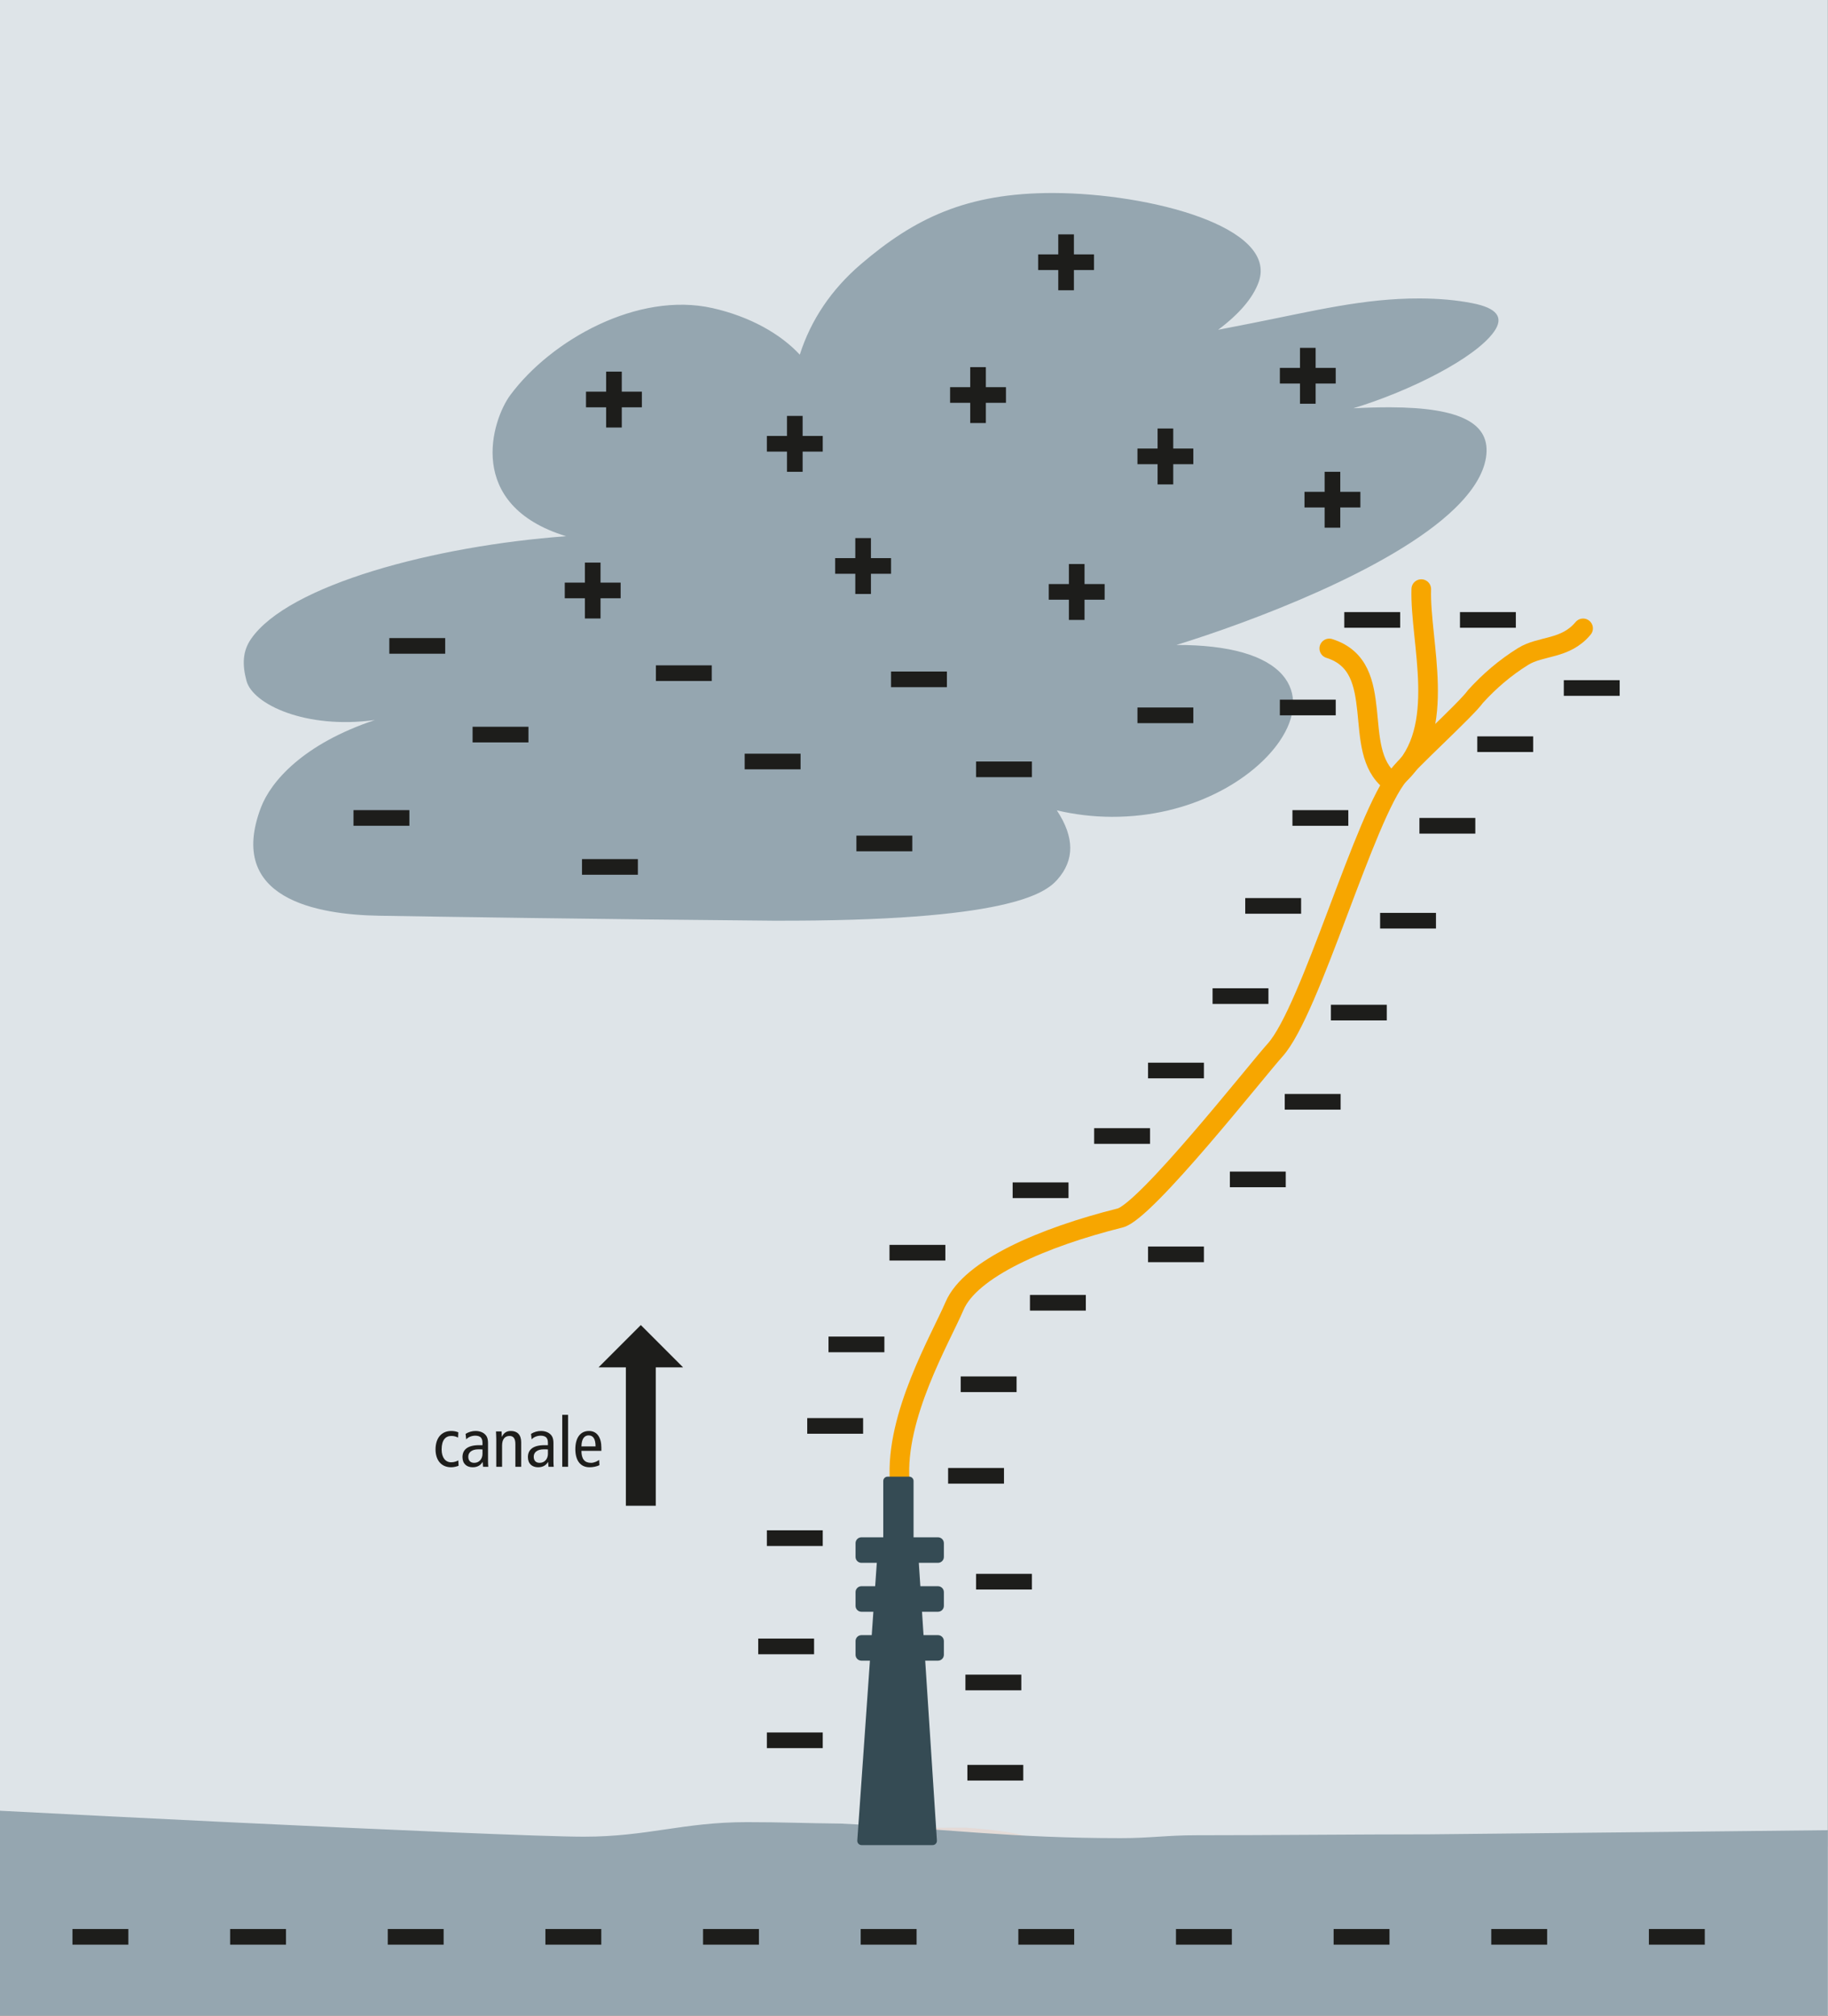 <?xml version="1.0" encoding="UTF-8" standalone="no"?><!DOCTYPE svg PUBLIC "-//W3C//DTD SVG 1.1//EN" "http://www.w3.org/Graphics/SVG/1.1/DTD/svg11.dtd"><svg width="100%" height="100%" viewBox="0 0 880 970" version="1.1" xmlns="http://www.w3.org/2000/svg" xmlns:xlink="http://www.w3.org/1999/xlink" xml:space="preserve" xmlns:serif="http://www.serif.com/" style="fill-rule:evenodd;clip-rule:evenodd;stroke-linecap:round;stroke-miterlimit:3.864;"><rect x="0" y="0" width="880" height="970" fill="#808080" stroke="none"/><rect id="ArtBoard1" x="0" y="0" width="879.919" height="969.752" style="fill:none;"/><clipPath id="_clip1"><rect x="0" y="0" width="879.919" height="969.752"/></clipPath><g clip-path="url(#_clip1)"><g id="Layer-1" serif:id="Layer 1"><rect x="-59" y="-58.992" width="998.025" height="1087.85" style="fill:#dee4e8;"/><path d="M-46.971,911.658c0,7.117 -2.608,63.975 1.9,69.192c5.454,6.404 13.275,4.275 21.821,5.696c13.754,2.612 246.421,17.921 260.408,17.921c71.63,-0 112.188,-0.709 183.817,-0.946l82.542,-5.692l46.245,0c29.417,0 45.78,4.025 75.192,7.588c10.904,1.187 16.6,4.745 27.513,4.745c13.991,0 248.429,-14.358 250.562,-28.345c0.95,-5.934 2.846,-59.709 2.846,-65.638l-0,-27.75c-5.217,0.238 -214.442,0.242 -219.658,0.242c-34.625,-0 -77.625,0.591 -112.259,0.591c-14.229,0 -22.058,1.896 -36.287,1.896c-52.65,0 -20.379,-8.1 -72.784,-11.658c-17.558,-0.246 -62.587,1.675 -80.141,1.675c-30.833,0 -74.767,9.033 -105.609,9.033c-38.42,0 -285.075,-18.15 -323.266,-21.712c-0.942,14.942 -2.842,28.221 -2.842,43.162Z" style="fill:url(#_Linear2);fill-rule:nonzero;"/><path d="M372.081,443.043c-84.908,-0.708 -162.646,-1.942 -189.454,-2.383c-30.283,-0.496 -73.55,-8.221 -57.067,-51.946c4.796,-12.709 20.417,-30.729 54.892,-42.225c-33.329,4.541 -58.779,-7.604 -61.792,-18.863c-2.1,-7.862 -1.875,-14.229 2.134,-20.083c17.941,-26.158 88.629,-44.9 151.733,-49.504c-48.929,-15.009 -35.675,-56.054 -26.871,-67.917c19.646,-26.521 61.434,-49.971 97.396,-41.85c17.813,4.021 32.571,12.275 41.971,22.396c5.367,-16.8 15.254,-31.421 29.437,-43.563c25.596,-21.883 50.713,-34.358 92.825,-34.225c45.959,0.163 108.28,16.246 98.613,42.93c-2.742,7.562 -9.283,15.245 -19.488,22.891c5.371,-1.029 10.755,-2.087 16.142,-3.158c29.875,-5.904 53.917,-12.008 80.913,-11.929c9.341,0.037 17.608,0.775 25.283,2.279c11.975,2.325 15.392,6.825 10.45,13.758c-9.092,12.759 -40.346,28.504 -67.696,36.817c5.783,-0.296 11.792,-0.496 17.767,-0.471c34.079,0.108 48.716,7.821 46.075,24.263c-1.254,7.804 -6.346,16.062 -15.138,24.55c-30.596,29.562 -99.637,54.983 -133.875,65.545c25.317,-0.037 42.842,4.967 51.113,14.513c7.229,8.342 6.696,19.95 -1.467,31.85c-12.471,18.183 -42.292,36.483 -80.787,36.346c-8.859,-0.025 -17.717,-1.071 -26.425,-3.117c8.541,12.958 8.595,23.925 0.22,33.35c-5.925,6.679 -23.945,20.121 -136.904,19.746" style="fill:#95a6b0;fill-rule:nonzero;"/><path d="M-63.067,867.799c38.187,2.629 305.671,16.029 344.096,16.029c30.833,-0 47.675,-7 78.508,-7c17.55,-0 27.75,0.525 45.3,0.696c52.421,2.629 82.067,7.004 134.721,7.004c14.233,-0 22.058,-1.396 36.292,-1.396c34.629,0 77.629,-0.442 112.258,-0.442c5.217,0 255.054,-2.616 260.271,-2.787l-0,20.483c-0,4.379 -2.85,133.184 -2.85,133.184l-1009.55,-0c-0,-0 -1.896,-128.655 -1.896,-133.909c0,-11.029 1.896,-20.833 2.846,-31.862" style="fill:#95a6b0;"/><path d="M369.17,209.781l9.687,-0l0,-9.638l7.529,0l0,9.638l9.679,-0l0,7.533l-9.679,0l0,9.725l-7.529,0l0,-9.725l-9.687,0l-0,-7.533Z" style="fill:#1d1d1b;fill-rule:nonzero;"/><path d="M282.105,188.47l9.688,-0l-0,-9.638l7.529,0l-0,9.638l9.675,-0l-0,7.533l-9.675,-0l-0,9.725l-7.529,-0l-0,-9.725l-9.688,-0l0,-7.533Z" style="fill:#1d1d1b;fill-rule:nonzero;"/><path d="M271.878,280.362l9.687,0l0,-9.637l7.529,-0l0,9.637l9.679,0l0,7.529l-9.679,0l0,9.729l-7.529,0l0,-9.729l-9.687,0l-0,-7.529Z" style="fill:#1d1d1b;fill-rule:nonzero;"/><path d="M402.051,268.572l9.688,0l-0,-9.637l7.529,-0l-0,9.637l9.679,0l0,7.533l-9.679,0l-0,9.725l-7.529,0l-0,-9.725l-9.688,0l0,-7.533Z" style="fill:#1d1d1b;fill-rule:nonzero;"/><path d="M504.88,281.054l9.687,-0l0,-9.638l7.529,0l0,9.638l9.679,-0l0,7.529l-9.679,-0l0,9.729l-7.529,0l0,-9.729l-9.687,-0l-0,-7.529Z" style="fill:#1d1d1b;fill-rule:nonzero;"/><rect x="547.575" y="340.454" width="26.896" height="7.529" style="fill:#1d1d1b;"/><path d="M547.575,215.84l9.688,-0l-0,-9.638l7.533,0l0,9.638l9.671,-0l0,7.529l-9.671,-0l0,9.729l-7.533,-0l-0,-9.729l-9.688,-0l0,-7.529Z" style="fill:#1d1d1b;fill-rule:nonzero;"/><path d="M457.374,186.309l9.687,-0l0,-9.638l7.529,0l0,9.638l9.675,-0l0,7.529l-9.675,-0l0,9.729l-7.529,0l0,-9.729l-9.687,-0l-0,-7.529Z" style="fill:#1d1d1b;fill-rule:nonzero;"/><path d="M616.126,177.027l9.684,0l-0,-9.637l7.533,-0l-0,9.637l9.671,0l-0,7.53l-9.671,-0l-0,9.729l-7.533,-0l-0,-9.729l-9.684,-0l0,-7.53Z" style="fill:#1d1d1b;fill-rule:nonzero;"/><path d="M627.988,236.673l9.687,-0l0,-9.638l7.533,0l0,9.638l9.671,-0l0,7.529l-9.671,0l0,9.729l-7.533,0l0,-9.729l-9.688,0l0,-7.529Z" style="fill:#1d1d1b;fill-rule:nonzero;"/><path d="M499.765,122.421l9.687,0l0,-9.637l7.533,-0l0,9.637l9.675,0l0,7.529l-9.675,0l0,9.73l-7.533,-0l0,-9.73l-9.687,0l-0,-7.529Z" style="fill:#1d1d1b;fill-rule:nonzero;"/><rect x="469.871" y="366.446" width="26.896" height="7.529" style="fill:#1d1d1b;"/><rect x="428.942" y="323.142" width="26.896" height="7.529" style="fill:#1d1d1b;"/><rect x="412.279" y="402.112" width="26.896" height="7.529" style="fill:#1d1d1b;"/><rect x="315.75" y="320.167" width="26.896" height="7.529" style="fill:#1d1d1b;"/><rect x="358.492" y="362.679" width="26.896" height="7.529" style="fill:#1d1d1b;"/><rect x="280.175" y="413.404" width="26.896" height="7.529" style="fill:#1d1d1b;"/><rect x="187.421" y="307.046" width="26.896" height="7.529" style="fill:#1d1d1b;"/><rect x="170.175" y="389.837" width="26.896" height="7.529" style="fill:#1d1d1b;"/><rect x="227.504" y="349.725" width="26.896" height="7.529" style="fill:#1d1d1b;"/><rect x="34.892" y="928.254" width="26.896" height="7.538" style="fill:#1d1d1b;"/><rect x="793.783" y="928.254" width="26.896" height="7.538" style="fill:#1d1d1b;"/><rect x="465.704" y="849.279" width="26.896" height="7.533" style="fill:#1d1d1b;"/><rect x="464.758" y="805.85" width="26.896" height="7.538" style="fill:#1d1d1b;"/><rect x="469.871" y="757.35" width="26.896" height="7.533" style="fill:#1d1d1b;"/><rect x="456.425" y="706.4" width="26.896" height="7.533" style="fill:#1d1d1b;"/><rect x="462.483" y="662.354" width="26.896" height="7.533" style="fill:#1d1d1b;"/><rect x="495.821" y="623.138" width="26.896" height="7.533" style="fill:#1d1d1b;"/><rect x="552.671" y="599.842" width="26.896" height="7.533" style="fill:#1d1d1b;"/><rect x="592.063" y="563.771" width="26.896" height="7.533" style="fill:#1d1d1b;"/><rect x="618.475" y="526.433" width="26.896" height="7.533" style="fill:#1d1d1b;"/><rect x="640.7" y="483.496" width="26.896" height="7.533" style="fill:#1d1d1b;"/><rect x="664.383" y="439.283" width="26.896" height="7.533" style="fill:#1d1d1b;"/><rect x="683.317" y="393.608" width="26.896" height="7.533" style="fill:#1d1d1b;"/><rect x="711.167" y="354.346" width="26.896" height="7.533" style="fill:#1d1d1b;"/><rect x="752.817" y="327.308" width="26.896" height="7.533" style="fill:#1d1d1b;"/><rect x="616.125" y="336.687" width="26.896" height="7.533" style="fill:#1d1d1b;"/><rect x="647.142" y="294.546" width="26.896" height="7.533" style="fill:#1d1d1b;"/><rect x="702.833" y="294.546" width="26.896" height="7.533" style="fill:#1d1d1b;"/><rect x="599.458" y="432.158" width="26.896" height="7.533" style="fill:#1d1d1b;"/><rect x="622.179" y="389.846" width="26.896" height="7.533" style="fill:#1d1d1b;"/><rect x="583.729" y="475.563" width="26.896" height="7.533" style="fill:#1d1d1b;"/><rect x="552.671" y="511.371" width="26.896" height="7.537" style="fill:#1d1d1b;"/><rect x="487.488" y="568.988" width="26.896" height="7.538" style="fill:#1d1d1b;"/><rect x="526.725" y="542.888" width="26.896" height="7.533" style="fill:#1d1d1b;"/><rect x="428.204" y="599.042" width="26.896" height="7.537" style="fill:#1d1d1b;"/><rect x="398.842" y="643.171" width="26.896" height="7.537" style="fill:#1d1d1b;"/><rect x="388.604" y="682.388" width="26.896" height="7.537" style="fill:#1d1d1b;"/><rect x="369.171" y="736.396" width="26.896" height="7.538" style="fill:#1d1d1b;"/><rect x="365.004" y="788.492" width="26.896" height="7.538" style="fill:#1d1d1b;"/><rect x="369.171" y="833.679" width="26.896" height="7.533" style="fill:#1d1d1b;"/><rect x="717.896" y="928.254" width="26.896" height="7.538" style="fill:#1d1d1b;"/><rect x="642.008" y="928.254" width="26.896" height="7.538" style="fill:#1d1d1b;"/><rect x="566.117" y="928.254" width="26.896" height="7.538" style="fill:#1d1d1b;"/><rect x="490.229" y="928.254" width="26.892" height="7.538" style="fill:#1d1d1b;"/><rect x="414.338" y="928.254" width="26.896" height="7.538" style="fill:#1d1d1b;"/><rect x="338.45" y="928.254" width="26.896" height="7.538" style="fill:#1d1d1b;"/><rect x="262.558" y="928.254" width="26.896" height="7.538" style="fill:#1d1d1b;"/><rect x="186.671" y="928.254" width="26.896" height="7.538" style="fill:#1d1d1b;"/><rect x="110.783" y="928.254" width="26.896" height="7.538" style="fill:#1d1d1b;"/><path d="M433.123,712.668c-2.275,-31.342 19.591,-68.367 26.408,-84.275c7.675,-17.9 42.583,-33.008 79.708,-42.292c12.35,-3.087 65.904,-71.204 74.542,-80.737c17.283,-19.063 43.279,-113.259 59.65,-132.467c4.812,-6.571 32.179,-31.171 36.917,-37.796c6.612,-7.279 14.129,-13.75 22.824,-19.166c8.692,-5.421 20.351,-3.271 28.926,-13.559" style="fill:none;fill-rule:nonzero;stroke:#f7a600;stroke-width:9.45px;"/><path d="M673.43,372.897c23.754,-22.033 10.021,-63.929 10.771,-89.412" style="fill:none;fill-rule:nonzero;stroke:#f7a600;stroke-width:9.45px;"/><path d="M669.414,375.957c-9.796,-7.562 -9.942,-21.187 -11.284,-34.037c-0.695,-6.388 -1.595,-12.705 -4.145,-18.005c-2.55,-5.295 -6.755,-9.57 -14.071,-11.879" style="fill:none;fill-rule:nonzero;stroke:#f7a600;stroke-width:9.45px;"/><path d="M414.785,885.796l10,-142.291l2.5,-2.084l0,-28.754l10.417,0l0,29.167l2.083,3.337l9.167,140.625l-34.167,0Z" style="fill:#354b54;stroke:#354b54;stroke-width:4.17px;stroke-linejoin:round;"/><path d="M411.862,742.595c-0,-1.566 1.27,-2.837 2.833,-2.837l36.85,-0c1.567,-0 2.837,1.271 2.837,2.837l0,6.613c0,1.567 -1.27,2.837 -2.837,2.837l-36.85,0c-1.563,0 -2.833,-1.27 -2.833,-2.837l-0,-6.613Z" style="fill:#354b54;fill-rule:nonzero;"/><path d="M411.862,766.135c-0,-1.563 1.27,-2.834 2.833,-2.834l36.85,0c1.567,0 2.837,1.271 2.837,2.834l0,6.616c0,1.567 -1.27,2.838 -2.837,2.838l-36.85,-0c-1.563,-0 -2.833,-1.271 -2.833,-2.838l-0,-6.616Z" style="fill:#354b54;fill-rule:nonzero;"/><path d="M411.862,789.678c-0,-1.563 1.27,-2.833 2.833,-2.833l36.85,-0c1.567,-0 2.837,1.27 2.837,2.833l0,6.617c0,1.562 -1.27,2.833 -2.837,2.833l-36.85,-0c-1.563,-0 -2.833,-1.271 -2.833,-2.833l-0,-6.617Z" style="fill:#354b54;fill-rule:nonzero;"/><path d="M288.125,657.992l20.367,-20.366l20.363,20.366l-13.167,0l-0,66.592l-14.396,0l0,-66.592l-13.167,0Z" style="fill:#1d1d1b;fill-rule:nonzero;"/><path d="M220.633,689.255c-0.9,-0.43 -2.2,-0.662 -3.367,-0.662c-4.733,-0 -7.596,3.396 -7.596,8.897c0,4.802 2.464,8.565 7.53,8.565c1.233,0 2.733,-0.366 3.566,-0.732l-0.133,-2.564c-0.967,0.5 -2.1,0.9 -3.433,0.9c-2.734,0 -4.6,-2.234 -4.6,-6.169c-0,-4.601 1.933,-6.502 4.666,-6.502c1.3,0 2.267,0.267 3.234,0.801l0.133,-2.534Z" style="fill:#1d1d1b;fill-rule:nonzero;"/><path d="M224.434,692.622c0.966,-1.067 2.633,-1.767 4.368,-1.767c1.167,0 2.268,0.3 2.835,1.067c0.533,0.733 0.633,1.467 0.633,2.736l0,0.768l-1.634,-0c-5.835,-0 -7.999,2.429 -7.999,5.731c0,3.268 2.097,4.898 4.897,4.898c2.602,0 4.003,-1.231 4.77,-2.529l0.066,-0l0.167,2.296l2.529,-0c-0.066,-0.6 -0.133,-1.6 -0.133,-2.6l-0,-8.864c-0,-2.403 -0.732,-3.436 -1.464,-4.168c-0.533,-0.533 -2.032,-1.597 -4.534,-1.597c-1.668,-0 -3.402,0.499 -4.8,1.397l0.299,2.632Zm7.836,7c0,2.336 -1.534,4.304 -3.969,4.304c-1.934,-0 -2.868,-1.168 -2.868,-2.969c-0,-1.968 1.568,-3.535 4.87,-3.535c0.767,-0 1.467,-0 1.967,0.066l0,2.134Z" style="fill:#1d1d1b;fill-rule:nonzero;"/><path d="M238.904,705.822l2.796,-0l-0,-10.234c-0,-3.066 1.401,-4.6 3.602,-4.6c1.801,0 2.802,1.167 2.802,3.867l-0,10.967l2.796,-0l-0,-11.8c-0,-3.732 -1.997,-5.429 -4.964,-5.429c-1.968,-0 -3.403,0.831 -4.303,2.762l-0.067,0l-0.099,-2.529l-2.697,-0c0.034,1.2 0.134,2.433 0.134,3.666l-0,13.33Z" style="fill:#1d1d1b;fill-rule:nonzero;"/><path d="M255.934,692.622c0.966,-1.067 2.633,-1.767 4.368,-1.767c1.167,0 2.268,0.3 2.835,1.067c0.533,0.733 0.633,1.467 0.633,2.736l0,0.768l-1.634,-0c-5.835,-0 -7.999,2.429 -7.999,5.731c0,3.268 2.097,4.898 4.897,4.898c2.602,0 4.003,-1.231 4.77,-2.529l0.066,-0l0.167,2.296l2.529,-0c-0.066,-0.6 -0.133,-1.6 -0.133,-2.6l-0,-8.864c-0,-2.403 -0.732,-3.436 -1.464,-4.168c-0.533,-0.533 -2.032,-1.597 -4.534,-1.597c-1.668,-0 -3.402,0.499 -4.8,1.397l0.299,2.632Zm7.836,7c0,2.336 -1.534,4.304 -3.969,4.304c-1.934,-0 -2.868,-1.168 -2.868,-2.969c-0,-1.968 1.568,-3.535 4.87,-3.535c0.767,-0 1.467,-0 1.967,0.066l0,2.134Z" style="fill:#1d1d1b;fill-rule:nonzero;"/><rect x="270.67" y="680.826" width="2.796" height="24.996" style="fill:#1d1d1b;fill-rule:nonzero;"/><path d="M289.5,698.155l-0,-1.497c-0,-5.002 -2.131,-8.065 -5.965,-8.065c-4.235,-0 -6.565,3.396 -6.565,8.73c0,5.335 2.33,8.732 6.832,8.732c1.701,0 3.434,-0.366 4.766,-0.998l-0.134,-2.532c-0.965,0.7 -2.497,1.401 -3.898,1.401c-3.102,-0 -4.636,-1.835 -4.636,-5.771l9.6,0Zm-9.6,-2.129c0.066,-3.97 1.667,-5.304 3.468,-5.304c2.235,-0 3.336,1.768 3.336,5.304l-6.804,-0Z" style="fill:#1d1d1b;fill-rule:nonzero;"/></g></g><defs><linearGradient id="_Linear2" x1="0" y1="0" x2="1" y2="0" gradientUnits="userSpaceOnUse" gradientTransform="matrix(0,141.667,141.667,0,428.132,868.499)"><stop offset="0" style="stop-color:#e2d8d4;stop-opacity:1"/><stop offset="1" style="stop-color:#f7f4f3;stop-opacity:1"/></linearGradient></defs></svg>